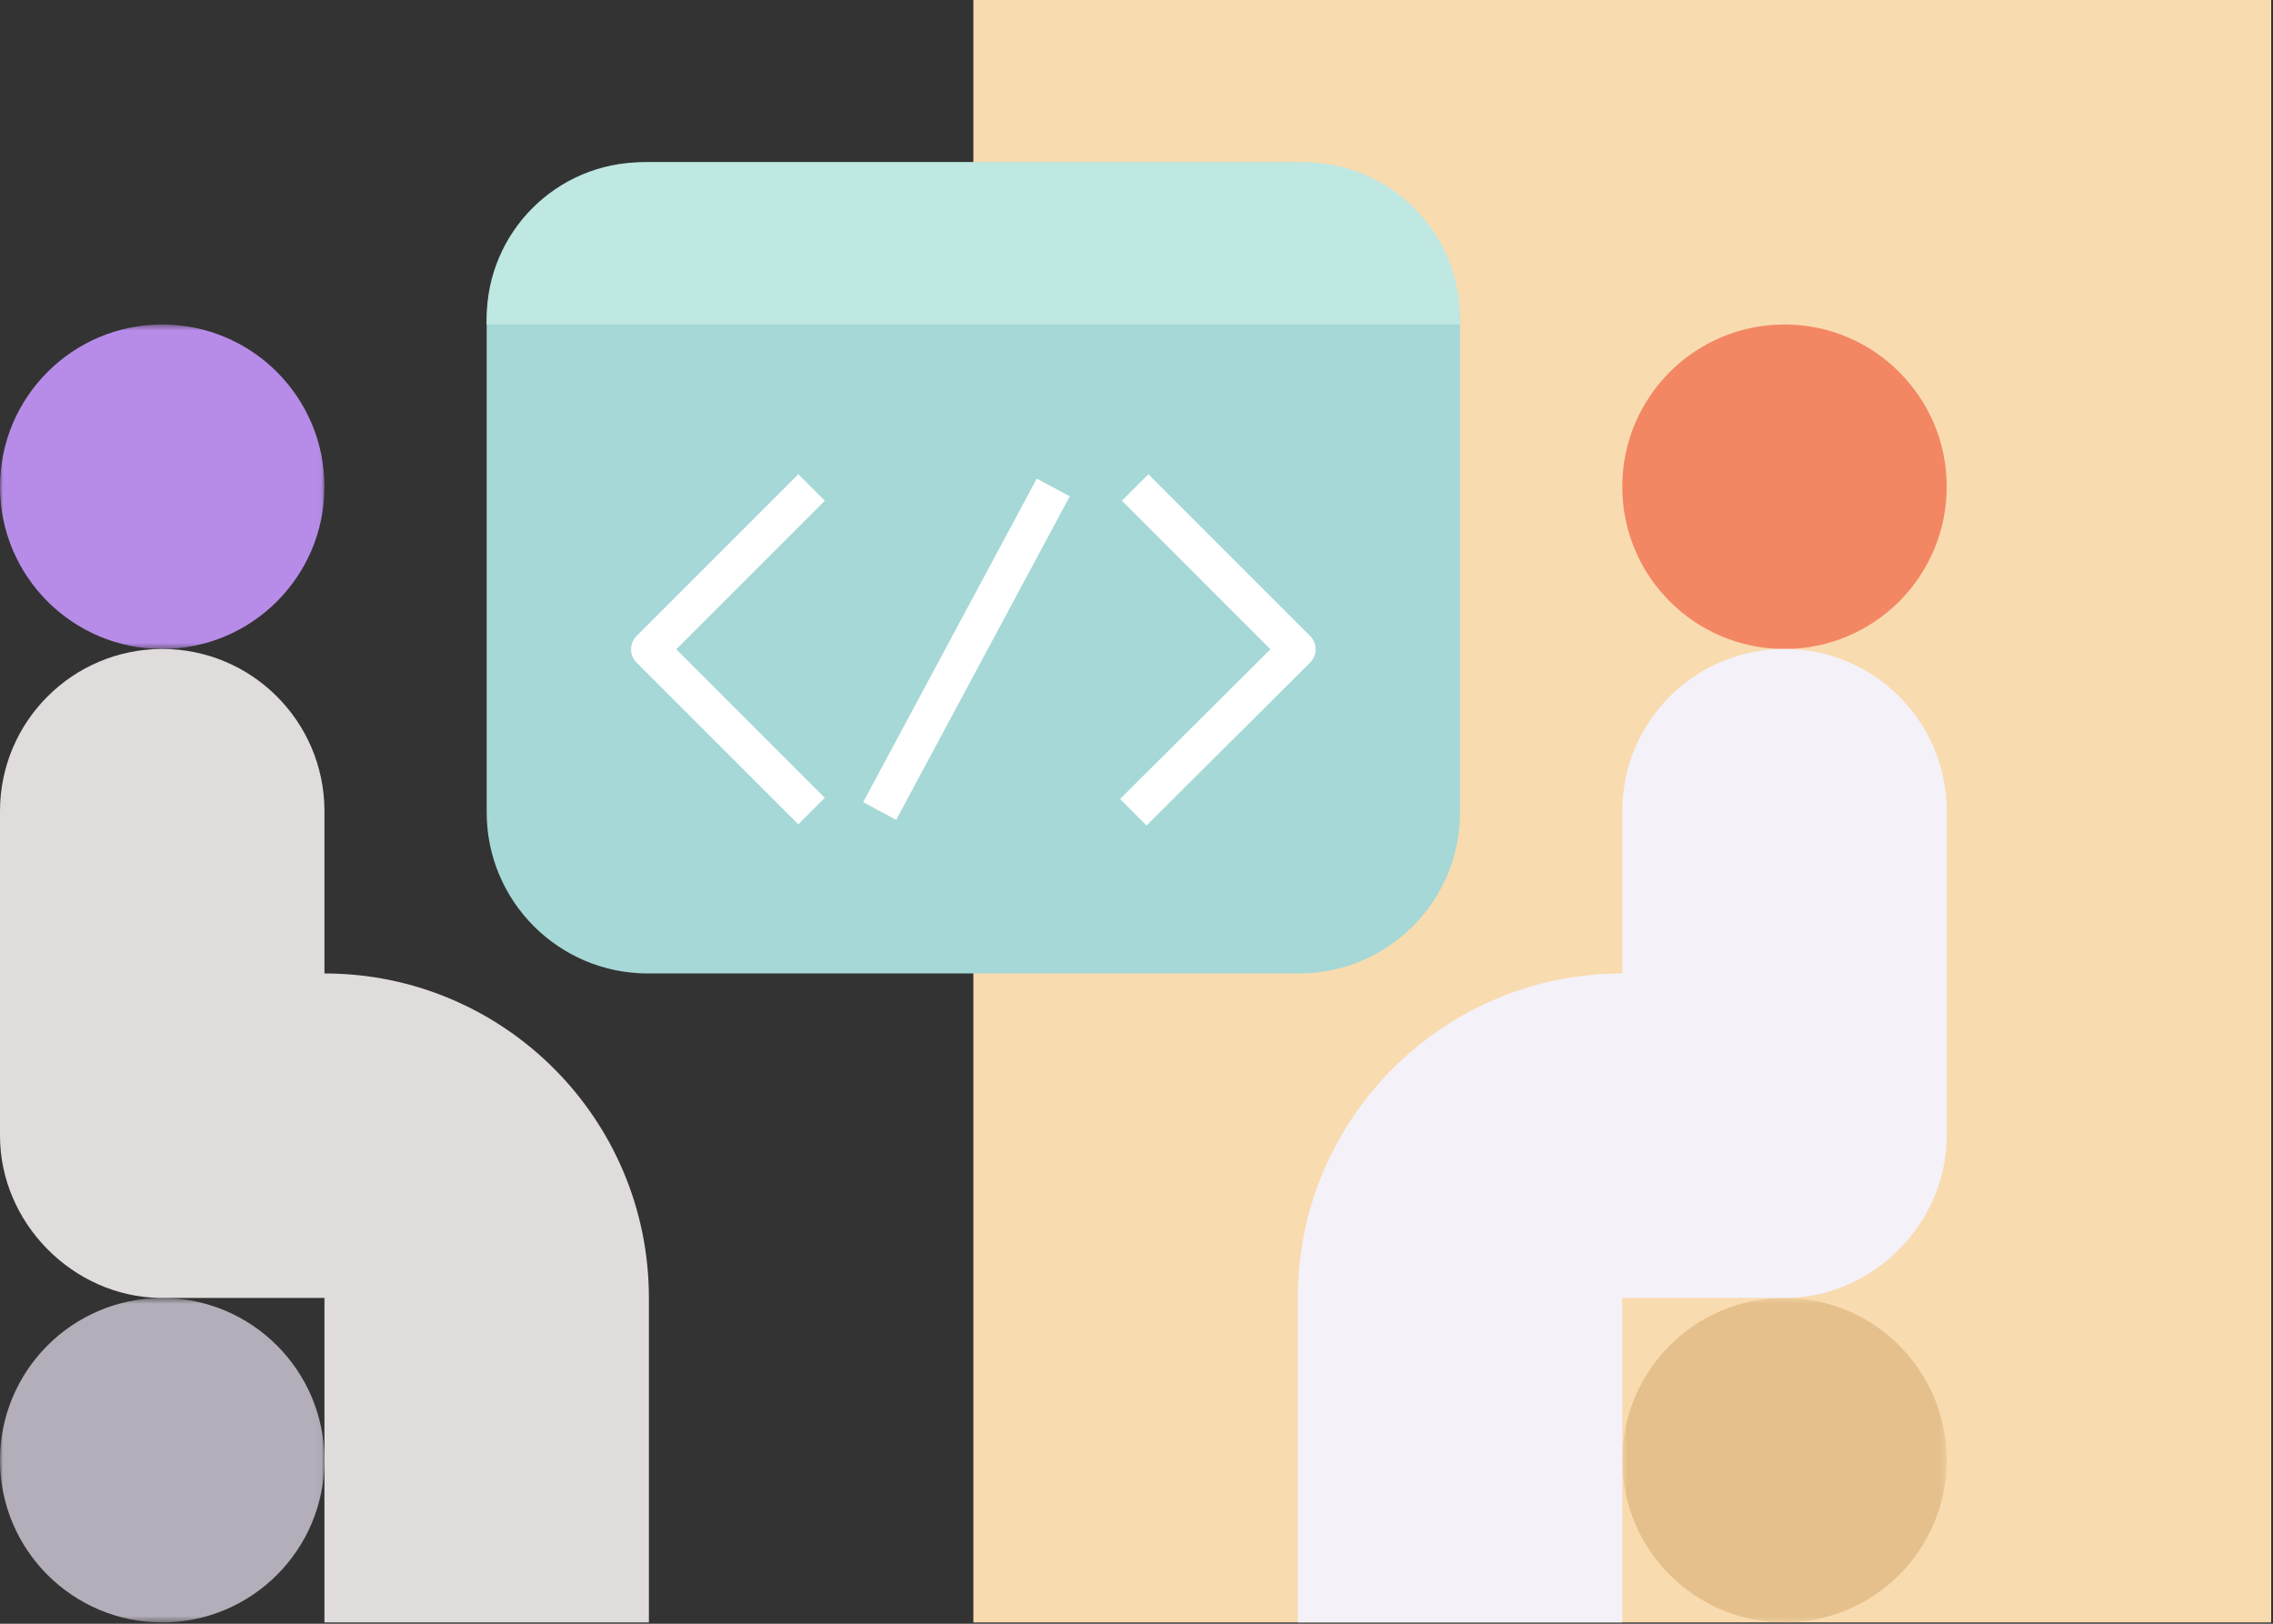 <?xml version="1.0" encoding="UTF-8"?>
<svg width="364px" height="260px" viewBox="0 0 364 260" version="1.1" xmlns="http://www.w3.org/2000/svg" xmlns:xlink="http://www.w3.org/1999/xlink">
    <rect x="0" y="0" width="364" height="260" fill="#333333" stroke="none"/>
    <!-- Generator: Sketch 52.5 (67469) - http://www.bohemiancoding.com/sketch -->
    <title>Group 29</title>
    <desc>Created with Sketch.</desc>
    <defs>
        <polygon id="path-1" points="0 0.518 51.958 0.518 51.958 52.476 0 52.476"></polygon>
        <polygon id="path-3" points="0 0.568 51.958 0.568 51.958 52.525 0 52.525"></polygon>
        <polygon id="path-5" points="0.665 0.568 52.623 0.568 52.623 52.525 0.665 52.525"></polygon>
    </defs>
    <g id="Page-1" stroke="none" stroke-width="1" fill="none" fill-rule="evenodd">
        <g id="homepage" transform="translate(-237, -1330)">
            <g id="Group-29" transform="translate(237, 1330)">
                <polygon id="Fill-1" fill="#F9DBB0" points="155.874 259.79 363.705 259.79 363.705 0 155.874 0"></polygon>
                <g id="Group-28" transform="translate(0, 25.177)">
                    <g id="Group-4" transform="translate(0, 26.263)">
                        <mask id="mask-2" fill="white">
                            <use xlink:href="#path-1"></use>
                        </mask>
                        <g id="Clip-3"></g>
                        <path d="M51.958,26.497 C51.958,40.845 40.327,52.476 25.979,52.476 C11.632,52.476 -8.75420875e-05,40.845 -8.75420875e-05,26.497 C-8.75420875e-05,12.149 11.632,0.518 25.979,0.518 C40.327,0.518 51.958,12.149 51.958,26.497" id="Fill-2" fill="#B78CE8" mask="url(#mask-2)"></path>
                    </g>
                    <g id="Group-7" transform="translate(0, 182.088)">
                        <mask id="mask-4" fill="white">
                            <use xlink:href="#path-3"></use>
                        </mask>
                        <g id="Clip-6"></g>
                        <path d="M51.958,26.547 C51.958,40.895 40.327,52.526 25.979,52.526 C11.632,52.526 -8.75420875e-05,40.895 -8.75420875e-05,26.547 C-8.75420875e-05,12.198 11.632,0.568 25.979,0.568 C40.327,0.568 51.958,12.198 51.958,26.547" id="Fill-5" fill="#B3AEB9" mask="url(#mask-4)"></path>
                    </g>
                    <g id="Group-10" transform="translate(0, 77.912)" fill="#E1DCDC">
                        <path d="M51.958,52.784 L51.958,26.805 C51.958,12.458 40.327,0.826 25.979,0.826 C11.632,0.826 -8.75420875e-05,12.458 -8.75420875e-05,26.805 L-8.75420875e-05,78.763 C-8.75420875e-05,92.721 11.647,104.501 25.547,104.743 L51.958,104.743 L51.958,156.7 L103.916,156.7 L103.916,104.743 C103.916,76.047 80.653,52.784 51.958,52.784" id="Fill-8"></path>
                    </g>
                    <path d="M259.79,52.76 C259.79,67.108 271.421,78.739 285.769,78.739 C300.117,78.739 311.748,67.108 311.748,52.76 C311.748,38.412 300.117,26.781 285.769,26.781 C271.421,26.781 259.79,38.412 259.79,52.76" id="Fill-11" fill="#F38764"></path>
                    <g id="Group-15" transform="translate(259.125, 182.088)">
                        <mask id="mask-6" fill="white">
                            <use xlink:href="#path-5"></use>
                        </mask>
                        <g id="Clip-14"></g>
                        <path d="M0.665,26.547 C0.665,40.895 12.297,52.526 26.644,52.526 C40.992,52.526 52.623,40.895 52.623,26.547 C52.623,12.198 40.992,0.568 26.644,0.568 C12.297,0.568 0.665,12.198 0.665,26.547" id="Fill-13" fill="#E5C08C" mask="url(#mask-6)"></path>
                    </g>
                    <path d="M259.79,130.697 L259.79,104.718 C259.79,90.37 271.421,78.739 285.769,78.739 C300.117,78.739 311.748,90.37 311.748,104.718 L311.748,156.676 C311.748,170.633 300.101,182.413 286.201,182.656 L259.79,182.656 L259.79,234.613 L207.832,234.613 L207.832,182.656 C207.832,153.959 231.094,130.697 259.79,130.697" id="Fill-16" fill="#F4F1F9"></path>
                    <path d="M208.006,130.697 L103.741,130.697 C89.49,130.697 77.937,119.144 77.937,104.892 L77.937,26.607 C77.937,12.355 89.49,0.802 103.741,0.802 L208.006,0.802 C222.257,0.802 233.811,12.355 233.811,26.607 L233.811,104.892 C233.811,119.144 222.257,130.697 208.006,130.697" id="Fill-18" fill="#A5D8D6"></path>
                    <path d="M233.811,26.781 L77.937,26.781 L77.937,25.85 C77.937,12.016 89.151,0.802 102.984,0.802 L208.763,0.802 C222.597,0.802 233.811,12.016 233.811,25.85 L233.811,26.781 Z" id="Fill-20" fill="#BFE8E3"></path>
                    <polyline id="Stroke-22" stroke="#FFFFFF" stroke-width="6" stroke-linejoin="round" points="129.966 104.695 104.058 78.787 129.966 52.88"></polyline>
                    <polyline id="Stroke-24" stroke="#FFFFFF" stroke-width="6" stroke-linejoin="round" points="181.782 52.88 207.69 78.788 181.487 104.882"></polyline>
                    <path d="M168.671,52.88 L140.871,104.685" id="Stroke-26" stroke="#FFFFFF" stroke-width="6"></path>
                </g>
            </g>
        </g>
    </g>
</svg>